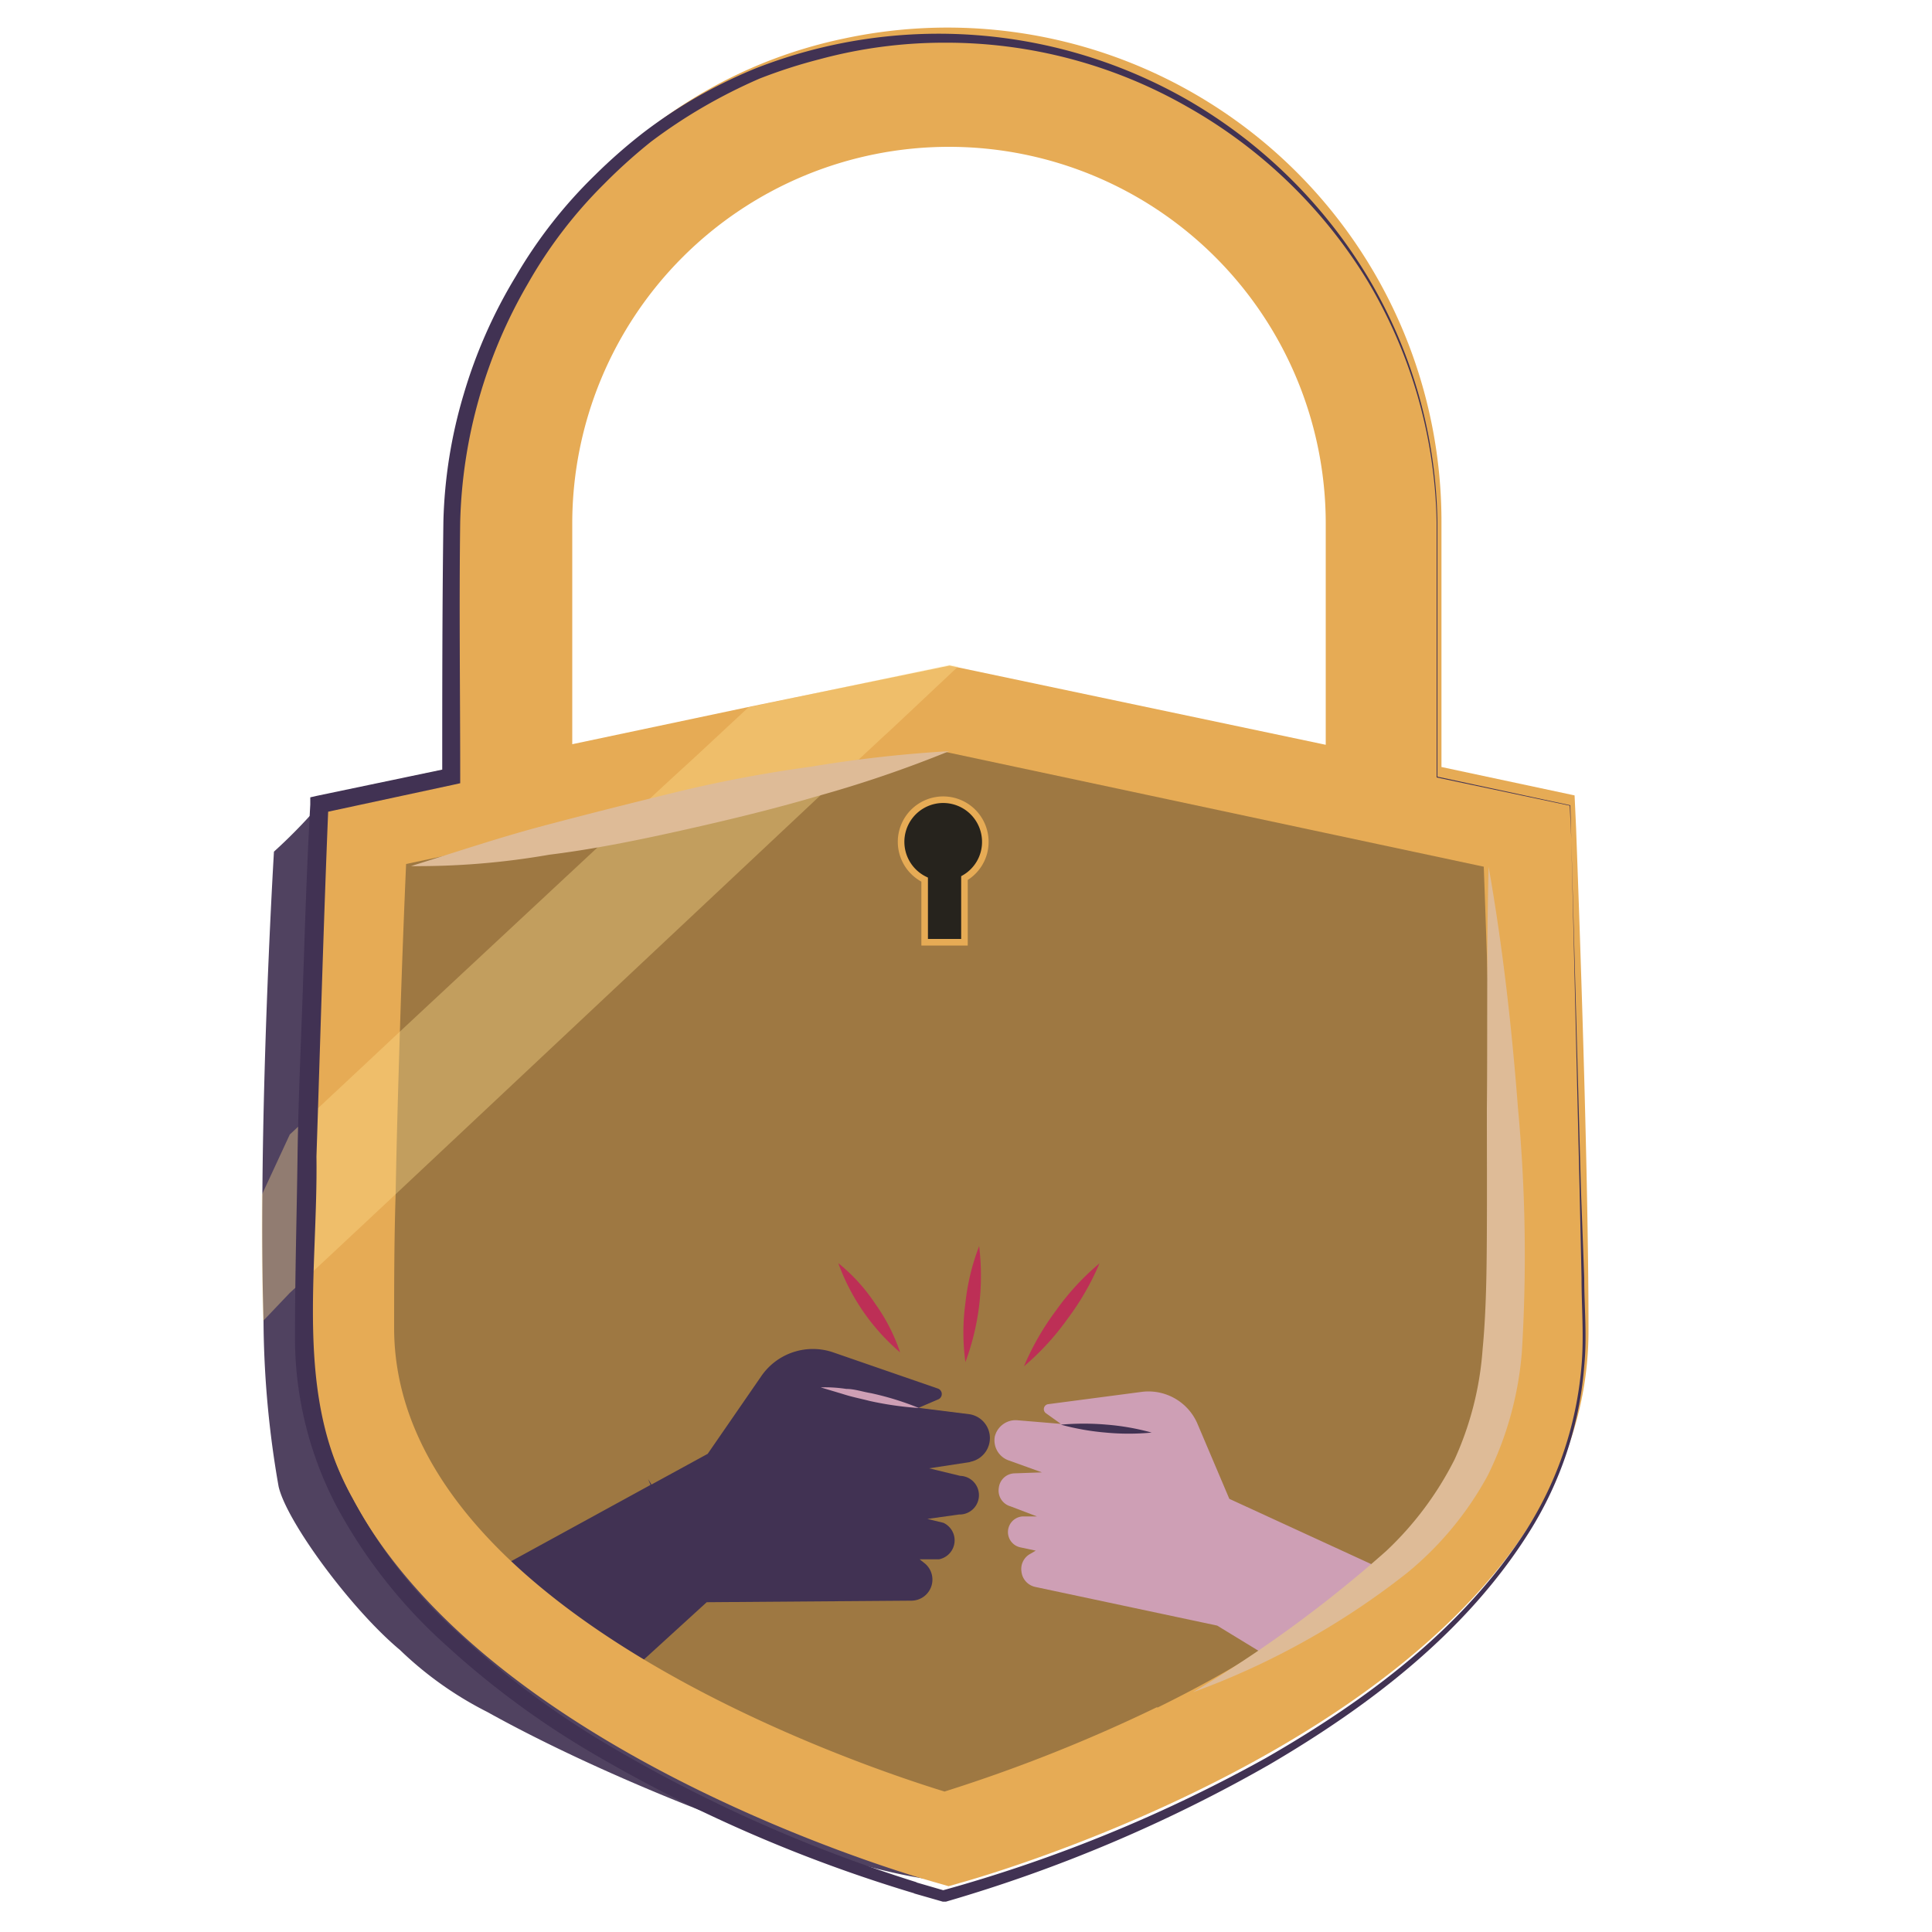 <?xml version="1.0" encoding="utf-8"?>
<svg xmlns="http://www.w3.org/2000/svg" xmlns:cc="http://creativecommons.org/ns#" xmlns:dc="http://purl.org/dc/elements/1.1/" xmlns:inkscape="http://www.inkscape.org/namespaces/inkscape" xmlns:rdf="http://www.w3.org/1999/02/22-rdf-syntax-ns#" xmlns:sodipodi="http://sodipodi.sourceforge.net/DTD/sodipodi-0.dtd" xmlns:svg="http://www.w3.org/2000/svg" viewBox="0 0 100 100" version="1.1" id="svg43">
  
  
  <defs id="defs4">
    <style id="style2">.cls-1{isolation:isolate;}.cls-2,.cls-5{fill:#413253;}.cls-2,.cls-9{opacity:0.92;}.cls-2{mix-blend-mode:soft-light;}.cls-3{fill:#9e7842;}.cls-4{fill:#ce9fb5;}.cls-6{fill:#bd2f56;}.cls-7{fill:#e6ab55;}.cls-8{fill:#ffdf8c;opacity:0.37;mix-blend-mode:overlay;}.cls-9{fill:#1d1d1b;}.cls-10{fill:none;stroke:#e6ab55;stroke-miterlimit:10;stroke-width:0.34px;}.cls-11{fill:#debb97;}</style>
    <filter style="color-interpolation-filters:sRGB;" id="filter107">
      <feColorMatrix type="hueRotate" values="35" result="color1" id="feColorMatrix103"/>
      <feColorMatrix type="saturate" values="0.03" result="color2" id="feColorMatrix105"/>
    </filter>
  </defs>
  <title id="title6">cadenas !</title>
  <g class="cls-1" id="g41" style="filter:url(#filter107)">
    <g id="Calque_15" data-name="Calque 15">
      <path class="cls-2" d="M74.47,75.56s-3,2.89-7.1,6.48c-1.76,1.53-3.72,3.19-5.75,4.82-.6.48-1.18,1-1.73,1.5-2.66,2.41-4.75,5-6.61,6.76-1.41,1.36-2.7,2.24-4,2.24a11.2,11.2,0,0,1-1.66-.16c-5.09-.83-15.52-4.76-22.4-8.59A18.52,18.52,0,0,1,20.7,85.4c-2.53-2.11-5.87-6.65-6.28-8.46a51,51,0,0,1-.78-8.55h0c-.06-2.08-.08-4.3-.06-6.53.06-8.86.6-17.78.6-17.78a27.33,27.33,0,0,0,2.59-2.69l.13-.17L36,39.16,44,38.3l1.71-.19L51,37.55l5.83-.63,1,2.18L58.7,41Z" id="path8"/>
      <path class="cls-3" d="M79.82,75.28s-3,2.89-7.1,6.48C71,83.29,69,85,67,86.58c-5.71,4.57-11.91,8.79-15.28,8.79-4,0-13.56-3.44-21.31-7.76A48.83,48.83,0,0,1,23,82.7c-2.53-2.11-4.15-4.23-4.15-6.08,0-7.37.67-32.83.67-32.83,2,0,29.48-6.7,29.48-6.7l29.47,6.7Z" id="path10"/>
      <path class="cls-4" d="M72.72,81.76C71,83.29,69,85,67,86.58l-4-2.44-9.41-2a.91.91,0,0,1-.72-.8.89.89,0,0,1,.47-.92l.27-.16-.8-.17a.81.81,0,0,1,.12-1.6l.74,0-1.36-.52A.85.85,0,0,1,51.7,77a.84.84,0,0,1,.81-.74l1.42-.05-1.75-.63a1.1,1.1,0,0,1-.69-1.22,1.11,1.11,0,0,1,1.14-.85l2.28.19-.77-.55a.26.26,0,0,1,.11-.47l4.87-.64A2.76,2.76,0,0,1,62,73.74l1.63,3.84Z" id="path12"/>
      <path class="cls-5" d="M50.25,75.67,48.09,76l1.61.39a1,1,0,0,1-.06,2L48,78.62l.83.2a1,1,0,0,1-.23,1.89h-1l.29.23a1.09,1.09,0,0,1-.71,1.91l-10.6.08-5.13,4.68H30.38A48.83,48.83,0,0,1,23,82.7l10.67-5.84-.12-.3.17.28,2.91-1.59,2.76-4A3.24,3.24,0,0,1,43.13,70l5.41,1.87a.3.3,0,0,1,0,.57l-1,.43,2.64.33a1.25,1.25,0,0,1,0,2.47Z" id="path14"/>
      <path class="cls-6" d="M46.59,70a11,11,0,0,1-3.2-4.62,9.25,9.25,0,0,1,1.91,2.1A9.52,9.52,0,0,1,46.59,70Z" id="path16"/>
      <path class="cls-6" d="M50.68,64.5a12.77,12.77,0,0,1-.71,6,11.2,11.2,0,0,1,0-3.06A11.58,11.58,0,0,1,50.68,64.5Z" id="path18"/>
      <path class="cls-6" d="M56.91,65.39a13.67,13.67,0,0,1-1.66,2.88A13.39,13.39,0,0,1,53,70.72a13.74,13.74,0,0,1,1.66-2.89A13,13,0,0,1,56.91,65.39Z" id="path20"/>
      <path class="cls-4" d="M42.48,71.81a7.26,7.26,0,0,1,1.32.08c.43,0,.85.15,1.28.22a14.91,14.91,0,0,1,2.49.77A17.06,17.06,0,0,1,45,72.51c-.42-.11-.84-.19-1.26-.32S42.9,71.94,42.48,71.81Z" id="path22"/>
      <path class="cls-5" d="M54.91,73.74a13.51,13.51,0,0,1,2.38,0,12.41,12.41,0,0,1,2.32.41,12.62,12.62,0,0,1-2.38,0A12.94,12.94,0,0,1,54.91,73.74Z" id="path24"/>
      <path id="padlocks" class="cls-7" d="M81.58,42.9l-.08-1.73L74.61,39.7V27A25.57,25.57,0,0,0,43.66,2c-11.8,2.47-20,13.22-20,25.28V39.69l-6.83,1.45v.24l-.08,1.48c0,.1-.32,7-.52,14.8C16.09,60.43,16,63.3,16,66c0,1,0,2,0,2.89C16,86.65,42.27,95.57,47.62,97.2h0l.89.26.59.17.59-.17c1.34-.37,32.53-9.22,32.53-28.57C82.23,59.55,81.58,43.07,81.58,42.9ZM59.89,88.36a81.64,81.64,0,0,1-11,4.37c-4.14-1.27-28.49-9.34-28.49-24,0-2.17,0-4.55.08-7,.05-2.86.14-5.76.22-8.39.11-3.65.24-6.79.32-8.62l11.53-2.45L43.76,40l5.13-1.09L58.7,41l18.1,3.86c.16,4.45.59,16.52.59,23.94,0,9.06-9.38,15.61-17.49,19.59C59.9,88.36,59.89,88.35,59.89,88.36ZM29.62,27.1a19.5,19.5,0,0,1,39,0V38.55l-19-4-.47-.1L38.71,36.6h0l-9.09,1.92Z"/>
      <path class="cls-8" d="M49.59,34.5l-3.51,3.3h0l-.33.3-2,1.86L20.48,61.81l-1.41,1.32L16,66l-1,.92-1.39,1.46c-.06-2.08-.08-4.3-.06-6.53L15,58.72l1.14-1.06,3.08-2.88,1.45-1.36L32.55,42.35l1.9-1.77h0L36,39.16l2.74-2.55h0l10.41-2.2Z" id="path27"/>
      <g id="padlocks-2" data-name="padlocks">
        <path class="cls-5" d="M81.33,43.43l-.08-1.73h0l-6.89-1.46h0l0-13.2a25.22,25.22,0,0,0-3.58-12.51,25.75,25.75,0,0,0-9.32-9A25.14,25.14,0,0,0,48.87,2.21a24.7,24.7,0,0,0-6.46.86,26.69,26.69,0,0,0-3.1,1A28.24,28.24,0,0,0,36.4,5.54a27.09,27.09,0,0,0-2.71,1.8,27.85,27.85,0,0,0-2.42,2.18,23.78,23.78,0,0,0-3.94,5.15A25.78,25.78,0,0,0,23.82,27c-.06,4.37,0,8.78,0,13.18v.36l-.36.08-6.83,1.47.37-.44c-.25,6.05-.42,12.14-.62,18.21.08,6-1.15,12.37,1.86,17.68a25.56,25.56,0,0,0,5.49,7A45,45,0,0,0,30.94,90a75.75,75.75,0,0,0,16.52,7.43l-.09,0h.05l0,0,1.48.43h-.16A76.51,76.51,0,0,0,65.51,91c5.23-3,10.22-6.71,13.5-11.82a18.73,18.73,0,0,0,2.85-8.5c.13-1.51,0-3,0-4.54l-.1-4.55Zm0,0,.5,18.17L82,66.15c0,1.51.15,3,0,4.55a18.9,18.9,0,0,1-2.83,8.57c-3.25,5.19-8.24,9-13.46,12.06a77,77,0,0,1-16.75,7.1l-.08,0-.08,0L47.3,98l.08,0h-.05l0,0a76.12,76.12,0,0,1-16.76-7.31,44.58,44.58,0,0,1-7.39-5.45A26.63,26.63,0,0,1,17.44,78a18.73,18.73,0,0,1-2.17-9c0-3.05.09-6.09.13-9.13s.19-6.08.29-9.12.2-6.07.37-9.11l0-.37.35-.08,6.84-1.43-.36.45c0-4.41,0-8.79.06-13.21A25.07,25.07,0,0,1,24,20.41,25.76,25.76,0,0,1,26.7,14.3a24.56,24.56,0,0,1,4.11-5.25,27.63,27.63,0,0,1,2.51-2.2A25.59,25.59,0,0,1,36.11,5a26,26,0,0,1,3-1.46A25.92,25.92,0,0,1,61.55,5.22a26.19,26.19,0,0,1,9.31,9.22A25.51,25.51,0,0,1,74.4,27l0,13.2v0l6.88,1.48h0Z" id="path29"/>
      </g>
      <path class="cls-9" d="M50.89,43.55a2.18,2.18,0,1,0-3.13,2v3.24h2.06V45.42A2.16,2.16,0,0,0,50.89,43.55Z" id="path32"/>
      <path class="cls-10" d="M51,43.59a2.18,2.18,0,1,0-3.14,1.94v3.24h2.06V45.45A2.16,2.16,0,0,0,51,43.59Z" id="path34"/>
      <path class="cls-11" d="M21.27,44.83c2.28-.71,4.53-1.47,6.83-2.08S32.7,41.56,35,41s4.65-1,7-1.32a67.3,67.3,0,0,1,7.13-.8,62.48,62.48,0,0,1-6.79,2.32c-2.28.67-4.59,1.23-6.91,1.75s-4.66,1-7,1.29A39.64,39.64,0,0,1,21.27,44.83Z" id="path36"/>
      <path class="cls-11" d="M77.05,44.86c.73,4.14,1.2,8.31,1.52,12.5A82.23,82.23,0,0,1,78.77,70,17.52,17.52,0,0,1,77,76.38a17,17,0,0,1-4.19,5.05,40,40,0,0,1-11.06,6.16,65.46,65.46,0,0,0,10-7.31,17,17,0,0,0,3.54-4.74,16.57,16.57,0,0,0,1.45-5.71c.19-2,.21-4.09.22-6.16s0-4.16,0-6.25C77,53.25,76.94,49.07,77.05,44.86Z" id="path38"/>
    </g>
  </g>
</svg>